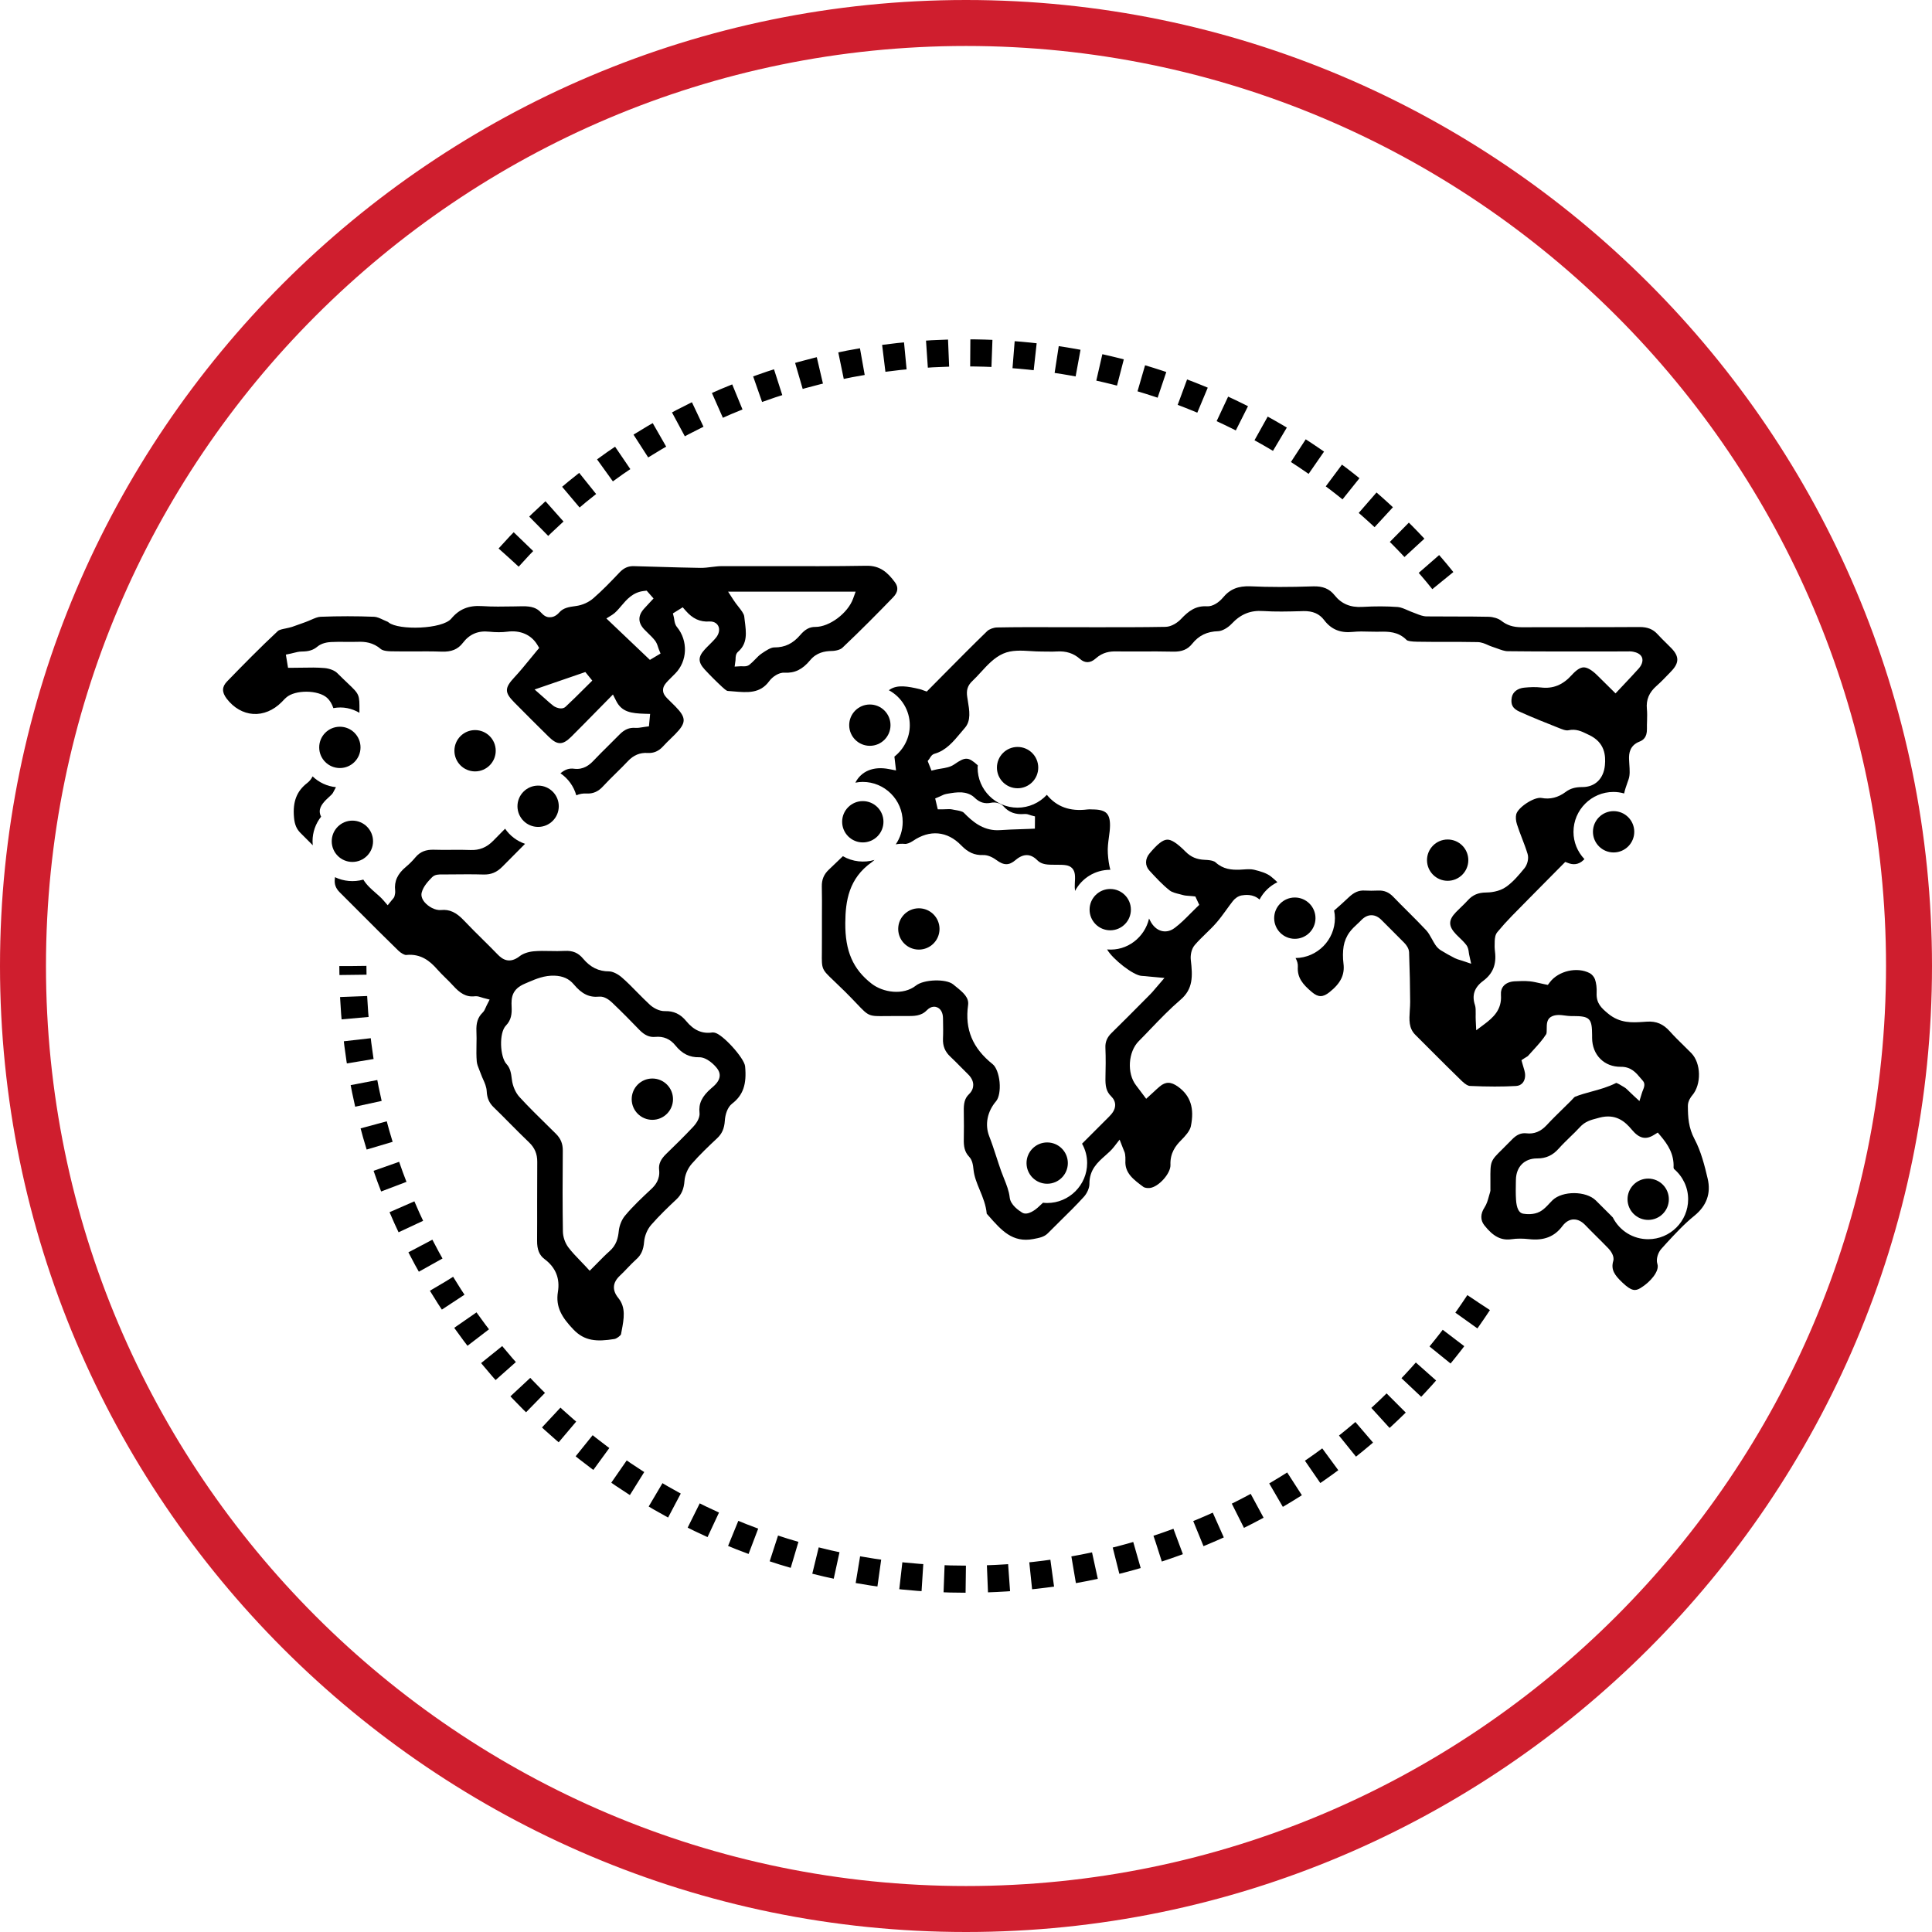 <?xml version="1.0" encoding="UTF-8"?>
<!-- Generator: Adobe Illustrator 27.3.1, SVG Export Plug-In . SVG Version: 6.00 Build 0)  -->
<svg xmlns="http://www.w3.org/2000/svg" xmlns:xlink="http://www.w3.org/1999/xlink" version="1.2" id="Layer_1" x="0px" y="0px" viewBox="0 0 356.37 356.37" overflow="visible" xml:space="preserve">
<g>
	<path fill="#CF1E2E" d="M178.19,356.37C79.93,356.37,0,276.43,0,178.18S79.93,0,178.19,0c98.25,0,178.18,79.93,178.18,178.18   S276.44,356.37,178.19,356.37z M178.19,8.48C84.61,8.48,8.48,84.61,8.48,178.18c0,93.58,76.14,169.71,169.71,169.71   s169.7-76.13,169.7-169.71C347.89,84.61,271.77,8.48,178.19,8.48z"></path>
</g>
<g>
	<circle cx="87.63" cy="138.48" r="3.81"></circle>
	<circle cx="160.45" cy="133.76" r="3.81"></circle>
	<circle cx="120.33" cy="202.75" r="3.81"></circle>
	<circle cx="65" cy="155.18" r="3.81"></circle>
	<circle cx="169.49" cy="171.35" r="3.81"></circle>
	<circle cx="267.03" cy="158.66" r="3.81"></circle>
	<circle cx="297.64" cy="153.43" r="3.81"></circle>
	<circle cx="193.16" cy="214.54" r="3.81"></circle>
	<circle cx="204.79" cy="167.79" r="3.81"></circle>
	<circle cx="187.7" cy="141.59" r="3.81"></circle>
	<circle cx="159.15" cy="151.58" r="3.81"></circle>
	<circle cx="62.69" cy="137.86" r="3.81"></circle>
	<circle cx="99.26" cy="148.72" r="3.81"></circle>
	<g>
		<path d="M60.09,147.58c0.19-0.2,0.39-0.39,0.6-0.57c0.3-0.27,0.58-0.52,0.72-0.76c0.19-0.36,0.39-0.71,0.56-1.05    c-1.63-0.16-3.14-0.87-4.31-1.99c-0.24,0.49-0.61,0.93-0.98,1.21c-1.95,1.5-2.71,3.46-2.45,6.36c0.11,1.3,0.48,2.16,1.21,2.88    c0.6,0.59,1.19,1.19,1.78,1.78c0.16,0.16,0.31,0.32,0.47,0.48c-0.02-0.24-0.04-0.49-0.04-0.74c0-1.66,0.55-3.24,1.58-4.54    C58.58,149.37,59.31,148.4,60.09,147.58z"></path>
		<path d="M118.81,229.06c0.09-1.11,0.59-2.3,1.3-3.12c1.49-1.7,3.12-3.27,4.67-4.72c0.92-0.87,1.37-1.89,1.48-3.42    c0.08-1.07,0.59-2.27,1.34-3.13c1.48-1.69,3.13-3.26,4.68-4.71c0.9-0.84,1.33-1.81,1.42-3.26c0.07-1.07,0.46-2.45,1.35-3.13    c2.02-1.56,2.71-3.56,2.39-6.88c-0.15-1.53-4.21-6-5.65-6.21l-0.04-0.01c-0.1-0.02-0.27-0.04-0.31-0.03    c-1.88,0.3-3.46-0.38-4.86-2.09c-1.06-1.3-2.33-1.89-3.92-1.84c-1.08,0.03-2.18-0.62-2.8-1.19c-0.8-0.74-1.57-1.52-2.34-2.3    c-0.9-0.92-1.83-1.87-2.8-2.71c-0.78-0.68-1.73-1.13-2.37-1.13c0,0,0,0,0,0c-1.93,0-3.45-0.75-4.8-2.36    c-0.89-1.07-1.92-1.5-3.38-1.42c-0.9,0.05-1.81,0.04-2.69,0.02c-1.04-0.02-2.03-0.04-3.01,0.05c-1.03,0.09-2,0.43-2.59,0.89    c-1.93,1.52-3.25,0.56-4.07-0.29c-0.9-0.93-1.83-1.85-2.75-2.76c-1.17-1.16-2.35-2.32-3.48-3.52c-1.44-1.52-2.67-2.08-4.21-1.93    c-1.11,0.11-2.37-0.64-3.04-1.43c-0.5-0.59-0.7-1.24-0.54-1.81c0.3-1.15,1.23-2.11,1.91-2.81c0.52-0.53,1.27-0.52,1.87-0.51    l0.23,0l1.39-0.01c1.97-0.02,4-0.04,6.02,0.02c1.38,0.03,2.43-0.4,3.48-1.47c1.38-1.41,2.77-2.8,4.16-4.19    c-1.49-0.51-2.79-1.48-3.68-2.79l-0.05,0.05c-0.72,0.72-1.44,1.45-2.15,2.18c-1.21,1.24-2.56,1.77-4.2,1.7    c-1.14-0.05-2.33-0.04-3.47-0.03c-1.08,0.01-2.16,0.02-3.23-0.02c-1.51-0.05-2.57,0.37-3.42,1.38c-0.58,0.69-1.15,1.26-1.74,1.75    c-1.58,1.3-2.22,2.69-2.02,4.4c0.04,0.38-0.04,0.72-0.1,0.97c-0.07,0.3-0.24,0.49-0.37,0.63c-0.05,0.05-0.1,0.11-0.18,0.21    l-0.73,0.9l-0.76-0.88c-0.42-0.49-0.92-0.93-1.45-1.39c-0.83-0.72-1.68-1.47-2.28-2.46c-1.75,0.5-3.68,0.31-5.23-0.45    c-0.01,0.11-0.01,0.23-0.03,0.34c-0.11,0.95,0.17,1.72,0.9,2.45c1.14,1.14,2.28,2.28,3.42,3.42c2.44,2.45,4.89,4.9,7.37,7.31    c0.54,0.53,1.21,0.87,1.48,0.83c2.74-0.28,4.43,1.18,5.72,2.65c0.49,0.55,1.01,1.07,1.54,1.59c0.48,0.47,0.96,0.94,1.41,1.44    c1.19,1.31,2.34,2.14,3.99,1.94c0.07-0.01,0.14-0.01,0.21-0.01c0.36,0,0.67,0.11,0.96,0.2c0.12,0.04,0.25,0.08,0.39,0.12l1.17,0.3    l-0.55,1.08c-0.06,0.13-0.12,0.25-0.17,0.37c-0.13,0.31-0.28,0.67-0.59,0.97c-0.86,0.84-1.2,1.87-1.13,3.44    c0.04,0.84,0.03,1.69,0.01,2.54c-0.02,1.04-0.03,2.01,0.05,2.99c0.04,0.51,0.26,1.06,0.5,1.65c0.11,0.27,0.22,0.55,0.32,0.82    c0.1,0.28,0.22,0.56,0.35,0.84c0.3,0.66,0.63,1.41,0.67,2.22c0.06,1.25,0.45,2.14,1.3,2.96c0.99,0.96,1.97,1.94,2.94,2.93    c1.18,1.18,2.35,2.37,3.56,3.52c1.05,1,1.53,2.14,1.52,3.58c-0.02,2.52-0.02,5.05-0.02,7.57c0,2.33,0.01,4.66-0.01,7    c-0.01,1.63,0.41,2.68,1.39,3.4c2.03,1.52,2.86,3.55,2.45,6.04c-0.45,2.8,0.75,4.72,2.85,6.92c2.07,2.17,4.33,2.29,7.56,1.77    c0.45-0.07,1.15-0.63,1.23-0.87l0.12-0.65c0.42-2.21,0.81-4.29-0.61-6.04c-1.18-1.45-1.08-2.84,0.28-4.12    c0.47-0.44,0.92-0.91,1.37-1.38c0.54-0.56,1.07-1.12,1.65-1.64C118.26,231.51,118.69,230.54,118.81,229.06z M115.28,224.25    c-0.6,0.72-1.04,1.82-1.14,2.8c-0.13,1.28-0.42,2.62-1.73,3.76c-0.71,0.62-1.39,1.32-2.05,1.99c-0.29,0.3-0.58,0.6-0.88,0.89    l-0.71,0.71l-0.68-0.74c-0.35-0.38-0.7-0.74-1.04-1.09c-0.81-0.84-1.57-1.63-2.24-2.52c-0.59-0.8-0.97-1.91-0.98-2.91    c-0.07-4.63-0.07-9.51-0.02-14.91c0.01-1.26-0.38-2.22-1.27-3.1l-1.45-1.43c-1.75-1.72-3.57-3.5-5.26-5.34    c-0.73-0.79-1.27-2.03-1.41-3.23c-0.15-1.24-0.3-2.11-1-2.87c-1.18-1.27-1.43-5.72-0.09-7.1c0.96-0.99,1.11-2.11,1.04-3.48    c-0.08-1.66,0.04-3.23,2.48-4.25l0.58-0.25c1.47-0.63,3-1.27,4.84-1.21c1.56,0.05,2.7,0.57,3.58,1.62    c1.47,1.76,2.85,2.43,4.67,2.25c0.96-0.11,1.92,0.65,2.4,1.11c1.88,1.79,3.66,3.61,5,5c0.98,1.01,1.89,1.42,2.97,1.31    c1.49-0.14,2.74,0.39,3.7,1.59c1.24,1.53,2.61,2.22,4.43,2.17c1.3,0,2.72,1.32,3.3,2.12c1.18,1.62-0.33,2.93-0.98,3.48l-0.14,0.12    c-1.73,1.5-2.36,2.82-2.17,4.54c0.11,1.07-0.78,2.15-1.16,2.56c-1.73,1.84-3.5,3.57-4.99,5.01c-1.03,1-1.42,1.88-1.3,2.95    c0.2,1.76-0.73,2.86-1.45,3.53C118.47,220.88,116.75,222.48,115.28,224.25z"></path>
	</g>
	<path d="M155.38,119.49c3.41-3.22,6.65-6.51,9.36-9.31c0.91-0.94,1.02-1.85,0.34-2.77c-1.37-1.86-2.78-3.1-5.28-3.05   c-5.79,0.1-11.68,0.08-17.37,0.07c-3.11-0.01-6.23-0.01-9.34,0c-0.57,0-1.15,0.08-1.77,0.15c-0.69,0.09-1.41,0.18-2.15,0.17   c-2.56-0.04-5.12-0.11-7.68-0.19c-1.53-0.05-3.06-0.09-4.59-0.13c-1.02-0.03-1.84,0.34-2.61,1.15c-1.67,1.76-3.18,3.33-4.84,4.77   c-0.85,0.75-2.05,1.28-3.19,1.43c-1.39,0.18-2.36,0.36-3.08,1.17c-0.52,0.59-1.1,0.9-1.71,0.9c-0.62,0.05-1.16-0.28-1.67-0.85   c-0.76-0.85-1.72-1.19-3.43-1.17l-1.64,0.03c-1.9,0.03-3.86,0.07-5.8-0.06c-2.48-0.16-4.22,0.55-5.69,2.31   c-1.65,1.97-9.68,2.18-11.54,0.72l-0.13-0.11c-0.28-0.11-0.56-0.24-0.84-0.37c-0.61-0.29-1.2-0.56-1.7-0.58   c-3.23-0.13-6.57-0.13-9.91,0c-0.52,0.02-1.1,0.28-1.73,0.55c-0.33,0.14-0.66,0.29-0.99,0.41l-0.86,0.31   c-0.55,0.2-1.1,0.4-1.66,0.59c-0.37,0.12-0.77,0.2-1.18,0.29c-0.58,0.12-1.19,0.24-1.45,0.48c-3.26,3.04-6.43,6.27-9.37,9.3   c-0.96,0.99-0.98,1.97-0.07,3.17c1.3,1.7,3.04,2.7,4.89,2.82c1.86,0.12,3.72-0.65,5.24-2.17l0.26-0.27c0.19-0.2,0.38-0.4,0.59-0.58   c1.63-1.47,5.94-1.43,7.56,0.07c0.49,0.45,0.88,1.1,1.14,1.88c1.79-0.33,3.39,0.04,4.81,0.86c0-0.09,0-0.17,0-0.26   c0.02-3.12,0.02-3.12-2.16-5.19c-0.53-0.51-1.18-1.12-1.96-1.9c-0.46-0.45-1.38-0.81-2.29-0.9c-1.36-0.12-2.78-0.1-4.15-0.07   c-0.59,0.01-1.19,0.02-1.78,0.02h-0.83l-0.4-2.43l0.91-0.19c0.18-0.04,0.35-0.08,0.53-0.13c0.45-0.11,0.96-0.25,1.51-0.25   c1.28-0.01,2.11-0.27,2.86-0.9c0.79-0.67,1.91-0.82,2.51-0.85c0.9-0.05,1.81-0.04,2.71-0.03c0.74,0.01,1.48,0.01,2.22-0.01   c1.29-0.05,2.82,0.08,4.29,1.35c0.13,0.11,0.56,0.37,1.83,0.4c1.39,0.03,2.78,0.02,4.18,0.02c1.69-0.01,3.44-0.02,5.17,0.04   c1.84,0.07,3.03-0.44,3.93-1.62c1.22-1.6,2.8-2.28,4.85-2.06c1.23,0.13,2.36,0.13,3.36,0c2.38-0.31,4.39,0.56,5.51,2.4l0.36,0.6   l-0.45,0.53c-0.44,0.53-0.87,1.05-1.29,1.57c-0.94,1.15-1.83,2.24-2.81,3.29c-1.86,1.99-1.87,2.81-0.06,4.64   c2.11,2.13,4.22,4.25,6.36,6.35c1.6,1.57,2.57,1.57,4.15,0.01c1.5-1.49,2.98-3,4.53-4.58l3.17-3.22l0.61,1.2   c1.04,2.06,2.82,2.27,5.21,2.35l1.04,0.03l-0.22,2.29l-0.77,0.1c-0.15,0.02-0.3,0.05-0.45,0.07c-0.39,0.07-0.84,0.14-1.31,0.11   c-1.09-0.08-1.99,0.3-2.89,1.22c-0.67,0.68-1.35,1.35-2.03,2.03c-0.95,0.94-1.89,1.87-2.81,2.84c-0.69,0.73-1.83,1.68-3.55,1.45   c-0.9-0.12-1.66,0.13-2.51,0.84c1.42,0.97,2.45,2.4,2.92,4.06c0.6-0.26,1.23-0.37,1.91-0.33c1.17,0.06,2.13-0.35,3-1.3   c0.78-0.85,1.61-1.66,2.43-2.47c0.73-0.72,1.47-1.44,2.17-2.19c1.05-1.12,2.24-1.61,3.65-1.52c1.11,0.07,2.04-0.33,2.85-1.22   c0.46-0.51,0.96-0.99,1.45-1.47c0.26-0.25,0.52-0.51,0.77-0.76c2.09-2.12,2.1-3.03,0.04-5.14c-0.34-0.35-0.65-0.65-0.9-0.89   c-0.86-0.83-1.37-1.33-1.37-2.11c0-0.82,0.54-1.36,1.63-2.44l0.6-0.6c2.28-2.28,2.43-6.06,0.34-8.6c-0.37-0.45-0.45-0.99-0.51-1.43   c-0.02-0.13-0.04-0.27-0.07-0.39l-0.17-0.69l1.81-1.13l0.54,0.62c1.3,1.49,2.64,2.11,4.37,2c1.05-0.06,1.5,0.54,1.64,0.81   c0.32,0.62,0.16,1.47-0.4,2.16c-0.4,0.49-0.84,0.92-1.26,1.34c-0.27,0.27-0.55,0.54-0.81,0.83c-1.28,1.4-1.28,2.34-0.01,3.73   c0.99,1.07,2.06,2.14,3.19,3.19c0.2,0.18,0.79,0.74,1.04,0.75c0.34,0.02,0.68,0.05,1.02,0.08c2.65,0.23,4.95,0.43,6.64-1.89   c0.59-0.81,1.8-1.64,2.84-1.56c1.84,0.11,3.28-0.58,4.7-2.29c1.2-1.45,2.71-1.67,3.89-1.71   C154.18,120.08,155.02,119.83,155.38,119.49z M107.69,127.09c-1.11,1.1-2.21,2.21-3.36,3.27l0,0c-0.24,0.23-0.55,0.31-0.85,0.31   c-0.57,0-1.14-0.28-1.37-0.45c-0.54-0.41-1.05-0.87-1.58-1.35l-1.92-1.69l9.36-3.22l1.28,1.58L107.69,127.09z M119.88,121.72   l-8.03-7.64l1.06-0.66c0.62-0.39,1.13-1,1.68-1.65c1-1.18,2.14-2.53,4.18-2.76l0.51-0.06l1.27,1.44l-0.93,1   c-0.28,0.3-0.55,0.59-0.82,0.89c-1.15,1.28-1.14,2.55,0.01,3.79c0.24,0.26,0.49,0.5,0.74,0.74c0.42,0.41,0.85,0.82,1.23,1.3   c0.33,0.4,0.48,0.86,0.61,1.27c0.04,0.14,0.09,0.27,0.14,0.4l0.31,0.77L119.88,121.72z M150.36,115.64c-1.03,0-1.85,0.44-2.74,1.48   c-1.36,1.59-2.83,2.3-4.75,2.3c-0.03,0-0.06,0-0.07,0c-0.64,0-1.54,0.61-2.27,1.1c-0.45,0.3-0.83,0.68-1.22,1.09   c-0.33,0.34-0.67,0.68-1.04,0.98c-0.44,0.36-0.98,0.33-1.34,0.31c-0.08,0-0.16-0.01-0.24-0.01l-1.18,0.07l0.16-1.17   c0.01-0.07,0.01-0.15,0.01-0.23c0.01-0.38,0.01-0.95,0.47-1.35c1.76-1.53,1.51-3.49,1.22-5.75l-0.09-0.76   c-0.06-0.5-0.55-1.13-1.07-1.79c-0.32-0.4-0.65-0.83-0.94-1.28l-0.97-1.5h23.53l-0.47,1.3c-0.98,2.68-4.35,5.21-6.96,5.21   C150.38,115.64,150.37,115.64,150.36,115.64z"></path>
	<circle cx="238.84" cy="169.36" r="3.81"></circle>
	<circle cx="304.02" cy="221.21" r="3.81"></circle>
	<g>
		<path d="M307.39,229.31c1.61-1.74,3.27-3.54,5.15-5.06c2.26-1.83,3.09-4.13,2.45-6.85c-0.55-2.35-1.23-5.05-2.41-7.26    c-1.14-2.15-1.23-4.06-1.24-6.17c0-0.92,0.61-1.7,0.8-1.92c1.73-2.01,1.65-5.95-0.17-7.8c-0.45-0.46-0.92-0.92-1.38-1.37    c-0.86-0.84-1.74-1.7-2.56-2.62c-1.23-1.38-2.5-1.92-4.25-1.81l-0.6,0.04c-2.05,0.14-4.38,0.31-6.61-1.57    c-1.16-0.98-2.15-1.83-2.06-3.77c0.04-0.94-0.06-1.81-0.31-2.52c-0.15-0.43-0.57-0.92-0.95-1.12c-2.32-1.22-5.77-0.44-7.37,1.67    l-0.37,0.49l-0.6-0.12c-0.29-0.06-0.57-0.13-0.86-0.19c-0.65-0.15-1.27-0.29-1.88-0.35c-0.92-0.09-1.89-0.05-2.8,0    c-0.86,0.05-1.57,0.34-2.01,0.84c-0.38,0.43-0.55,1-0.5,1.69c0.19,2.71-1.43,4.16-3.1,5.41l-1.46,1.09l-0.09-1.82    c-0.02-0.41-0.02-0.8-0.01-1.17c0.01-0.66,0.01-1.22-0.13-1.65c-0.61-1.8-0.12-3.26,1.5-4.46c1.79-1.33,2.49-3.04,2.19-5.4    c-0.07-0.57-0.09-1.19-0.05-1.97c0.03-0.54,0.09-1.15,0.48-1.63c0.86-1.04,1.76-2.04,2.68-2.98c2.2-2.25,4.42-4.48,6.69-6.78    l3.16-3.19l0.59,0.22c0.73,0.28,1.82,0.4,2.81-0.6l0.14-0.14c-1.29-1.36-2.02-3.14-2.02-5.02c0-4.06,3.31-7.37,7.37-7.37    c0.66,0,1.32,0.09,1.97,0.28c0.15-0.7,0.39-1.37,0.62-2.03l0.21-0.6c0.27-0.77,0.2-1.74,0.13-2.77c-0.02-0.32-0.04-0.63-0.05-0.93    c-0.04-1.05,0.12-2.53,1.94-3.24c0.6-0.24,1.39-0.73,1.36-2.34c-0.01-0.49,0-0.97,0.02-1.46c0.02-0.78,0.04-1.51-0.03-2.22    c-0.16-1.69,0.4-3.04,1.78-4.25c0.83-0.73,1.62-1.56,2.39-2.36l0.33-0.35c1.47-1.53,1.48-2.72,0.04-4.22    c-0.33-0.34-0.67-0.68-1.01-1.01c-0.52-0.51-1.05-1.03-1.54-1.57c-0.86-0.96-1.87-1.35-3.34-1.35c-4.25,0.03-8.49,0.03-12.74,0.03    c-3.02,0-6.03,0-9.05,0.01c-1.55-0.01-2.67-0.37-3.75-1.22c-0.52-0.4-1.42-0.68-2.29-0.71c-2.11-0.05-4.25-0.05-6.33-0.05    c-1.71,0-3.42,0-5.12-0.02c-0.69-0.01-1.32-0.27-1.88-0.49c-0.17-0.07-0.34-0.14-0.52-0.2c-0.37-0.13-0.74-0.29-1.11-0.45    c-0.64-0.28-1.24-0.54-1.79-0.59c-2.03-0.15-4.18-0.16-6.58-0.02c-2.19,0.13-3.85-0.58-5.1-2.16c-0.95-1.19-2.17-1.69-3.96-1.63    c-4.48,0.15-8.15,0.15-11.54-0.01c-2.28-0.09-3.8,0.52-5.1,2.1c-0.67,0.81-1.85,1.66-2.94,1.59c-2.05-0.13-3.38,0.85-4.77,2.33    c-0.62,0.66-1.75,1.44-2.88,1.46c-4.29,0.08-8.65,0.07-12.87,0.07l-7.64-0.01c-3.46-0.01-7.03-0.02-10.54,0.05    c-0.66,0.01-1.45,0.31-1.84,0.68c-2.68,2.6-5.27,5.21-8,7.97l-3.14,3.17l-0.72-0.25c-0.12-0.05-0.34-0.14-0.56-0.19    c-2.21-0.52-4.16-0.88-5.57,0.1c-0.05,0.03-0.1,0.07-0.14,0.1c2.34,1.26,3.86,3.71,3.86,6.46c0,2.29-1.09,4.41-2.84,5.78l0.3,2.55    l-1.31-0.25c-2.85-0.56-5.1,0.38-6.19,2.51c0.45-0.09,0.91-0.14,1.36-0.14c4.06,0,7.37,3.31,7.37,7.37c0,1.54-0.47,2.97-1.28,4.15    c0.53-0.11,1.09-0.14,1.69-0.09c0.34,0.04,0.96-0.19,1.46-0.53c3.11-2.14,6.36-1.85,8.92,0.8c1.28,1.33,2.48,1.84,4.01,1.79    c1.01-0.05,2,0.56,2.5,0.93c1.37,1.01,2.32,1.01,3.52-0.01c1.43-1.22,2.78-1.21,4.01,0.04c0.81,0.82,1.92,0.83,3.2,0.83    c0.01,0,0.03,0,0.04,0l0.38,0c1.34,0.01,2.22,0.01,2.82,0.65c0.6,0.65,0.55,1.59,0.48,2.77c-0.03,0.51-0.02,0.97,0.04,1.41    c1.24-2.34,3.68-3.9,6.48-3.9c0.01,0,0.02,0,0.03,0c-0.24-0.88-0.39-1.88-0.46-3.03c-0.07-1.03,0.07-2.03,0.2-3    c0.1-0.72,0.19-1.4,0.2-2.07c0.02-1.11-0.18-1.86-0.62-2.32c-0.45-0.46-1.22-0.69-2.37-0.71l-0.39-0.01    c-0.27-0.01-0.53-0.03-0.79,0.01c-3.21,0.4-5.66-0.48-7.48-2.7c-1.39,1.5-3.34,2.37-5.4,2.37c-4.06,0-7.37-3.31-7.37-7.37    c0-0.15,0.01-0.3,0.03-0.45c-0.02-0.02-0.04-0.03-0.06-0.05c-1.71-1.52-2.23-1.53-4.27-0.12c-0.74,0.52-1.66,0.66-2.46,0.79    c-0.32,0.05-0.63,0.1-0.93,0.17l-0.82,0.2l-0.7-1.77l0.33-0.44c0.21-0.35,0.44-0.76,0.95-0.91c2.08-0.59,3.42-2.19,4.83-3.88    c0.25-0.3,0.5-0.6,0.75-0.89c1.16-1.33,0.85-3.16,0.53-5.09l-0.09-0.57c-0.21-1.29,0.07-2.16,0.94-2.98    c0.53-0.5,1.03-1.04,1.56-1.62c1.22-1.33,2.48-2.71,4.12-3.43c1.56-0.69,3.37-0.58,5.11-0.47c0.69,0.04,1.38,0.09,2.05,0.08    c0.37-0.01,0.74,0,1.11,0.01c0.54,0.01,1.08,0.02,1.62-0.02c1.73-0.11,3.1,0.33,4.3,1.39c0.89,0.8,1.91,0.77,2.86-0.08    c1.33-1.2,2.69-1.34,3.78-1.32c1.49,0.02,2.99,0.01,4.48,0.01c1.97-0.01,4.01-0.02,6.02,0.03c1.65,0.04,2.71-0.41,3.54-1.45    c1.22-1.53,2.74-2.26,4.79-2.32c0.7-0.02,1.77-0.6,2.48-1.36c1.68-1.79,3.48-2.52,5.81-2.36c2.26,0.15,4.6,0.09,6.86,0.03    l0.58-0.02c1.74-0.03,2.94,0.5,3.82,1.66c1.3,1.72,2.98,2.42,5.29,2.18c1.04-0.11,2.09-0.08,3.09-0.05    c0.48,0.01,0.95,0.02,1.42,0.02l0.45-0.01c1.58-0.02,3.39-0.05,4.96,1.53c0.19,0.19,0.85,0.3,1.96,0.32    c1.71,0.03,3.43,0.03,5.15,0.03c2,0,4,0,6,0.04c0.71,0.02,1.34,0.29,1.89,0.54c0.25,0.11,0.5,0.22,0.75,0.3    c0.32,0.1,0.63,0.22,0.95,0.33c0.71,0.26,1.37,0.51,1.97,0.51c5.41,0.06,10.91,0.05,16.23,0.05l5.72-0.01    c0.34-0.01,0.74-0.03,1.15,0.05c0.59,0.11,1.36,0.38,1.64,1.04c0.31,0.74-0.18,1.59-0.52,1.98c-0.83,0.93-1.69,1.84-2.63,2.84    l-1.72,1.83l-3.37-3.33c-1.02-1.01-1.88-1.48-2.52-1.47c-0.63,0.02-1.34,0.48-2.18,1.41c-1.65,1.83-3.45,2.57-5.69,2.3    c-1.02-0.12-2.13-0.06-3.07,0.03c-1.23,0.11-2.13,0.81-2.31,1.79c-0.24,1.33,0.16,2.07,1.43,2.64c2.43,1.1,4.98,2.11,7.43,3.08    l0.37,0.14c0.57,0.23,0.98,0.26,1.18,0.22c1.42-0.32,2.49,0.2,3.43,0.66l0.39,0.19c2.98,1.38,3.11,3.85,2.95,5.59    c-0.23,2.49-1.82,4.03-4.15,4.03c-0.01,0-0.02,0-0.03,0c-1.3,0-2.22,0.27-3.06,0.9c-1.39,1.04-2.89,1.41-4.44,1.11    c-1.31-0.26-4.36,1.72-4.68,3.02c-0.12,0.5-0.07,1.21,0.14,1.85c0.28,0.87,0.6,1.72,0.93,2.57c0.36,0.94,0.73,1.9,1.03,2.89    c0.27,0.88-0.08,2.02-0.57,2.62c-1.02,1.24-2.06,2.5-3.38,3.44c-1.33,0.94-3.04,1.05-3.72,1.05c-1.43,0.01-2.46,0.45-3.34,1.42    c-0.41,0.46-0.86,0.88-1.3,1.31c-0.31,0.3-0.62,0.6-0.92,0.91c-1.41,1.47-1.4,2.57,0.04,4.08c0.19,0.2,0.4,0.4,0.6,0.59    c0.44,0.42,0.9,0.86,1.29,1.38c0.34,0.45,0.41,0.98,0.46,1.4c0.02,0.13,0.03,0.25,0.06,0.37l0.37,1.68l-1.63-0.55    c-0.12-0.04-0.24-0.08-0.36-0.11c-0.31-0.09-0.67-0.2-1.02-0.37c-0.87-0.44-1.74-0.93-2.57-1.44c-0.39-0.24-0.76-0.6-1.03-1.02    c-0.23-0.35-0.44-0.72-0.64-1.09c-0.33-0.6-0.65-1.17-1.05-1.6c-1.07-1.15-2.22-2.29-3.32-3.39c-0.92-0.92-1.85-1.83-2.75-2.78    c-0.81-0.84-1.67-1.19-2.74-1.15c-0.91,0.04-1.75,0.04-2.55,0c-1.05-0.06-1.93,0.31-2.91,1.24c-0.94,0.89-1.87,1.72-2.71,2.45    c0.1,0.49,0.15,0.94,0.15,1.39c0,4.03-3.24,7.31-7.26,7.37c0.27,0.49,0.46,1.04,0.42,1.6c-0.13,1.99,0.86,3.23,2.62,4.7    c1.14,0.96,2.01,0.96,3.21,0c2.08-1.65,2.85-3.23,2.59-5.28c-0.14-1.11-0.13-2.23,0.03-3.22c0.15-0.89,0.54-1.83,1.1-2.58    c0.43-0.58,0.94-1.06,1.44-1.52c0.24-0.22,0.48-0.44,0.7-0.68c0.59-0.61,1.22-0.92,1.88-0.92c0,0,0,0,0.01,0    c0.66,0,1.3,0.31,1.89,0.92c0.63,0.64,1.26,1.27,1.9,1.9c0.76,0.75,1.52,1.51,2.26,2.27c0.39,0.4,0.86,1.04,0.89,1.75    c0.12,3.33,0.19,6.32,0.2,9.12c0,0.54-0.03,1.08-0.07,1.62c-0.11,1.75-0.21,3.26,1.04,4.5c0.96,0.96,1.92,1.92,2.88,2.88    c1.89,1.89,3.78,3.78,5.7,5.64c0.66,0.64,1.18,0.88,1.43,0.89c3.36,0.15,6.08,0.15,8.56,0.01c0.51-0.03,0.92-0.23,1.22-0.59    c0.37-0.45,0.52-1.12,0.41-1.83c-0.05-0.32-0.15-0.65-0.27-1.04c-0.06-0.2-0.13-0.41-0.18-0.62l-0.19-0.68l0.59-0.39    c0.09-0.06,0.2-0.12,0.3-0.18c0.1-0.05,0.24-0.14,0.28-0.18c0.31-0.35,0.62-0.7,0.94-1.04c0.92-1.01,1.79-1.96,2.46-3.02    c0.09-0.15,0.09-0.71,0.09-1.02c0-0.78,0.01-1.66,0.73-2.13c0.8-0.51,1.81-0.39,2.69-0.27c0.33,0.04,0.67,0.09,0.99,0.09h0.41    c0.01,0,0.02,0,0.03,0c3.09,0,3.51,0.43,3.52,3.53l0,0.52c0.01,1.53,0.55,2.9,1.54,3.87c0.95,0.94,2.25,1.45,3.72,1.44    c1.93-0.04,2.88,1.14,3.66,2.07c0.14,0.17,0.28,0.33,0.43,0.5c0.5,0.55,0.24,1.22,0.02,1.76c-0.06,0.16-0.14,0.34-0.19,0.52    l-0.45,1.47l-1.13-1.04c-0.26-0.24-0.49-0.46-0.7-0.67c-0.37-0.36-0.65-0.65-0.94-0.82l-0.3-0.18c-0.31-0.19-0.91-0.56-1.21-0.64    c-1.49,0.76-3.05,1.19-4.56,1.6c-1.07,0.29-2.08,0.57-3.06,0.96c-0.09,0.04-0.3,0.27-0.43,0.42c-0.11,0.12-0.22,0.24-0.33,0.35    l-1.21,1.19c-1.09,1.07-2.22,2.17-3.27,3.3c-1.08,1.16-2.3,1.65-3.7,1.48c-0.98-0.11-1.8,0.24-2.68,1.15    c-0.7,0.72-1.28,1.3-1.77,1.78c-2.22,2.19-2.22,2.19-2.2,5.71c0,0.5,0.01,1.07,0,1.72c0.01,0.06,0.02,0.25-0.05,0.47    c-0.09,0.26-0.16,0.52-0.23,0.79c-0.19,0.7-0.39,1.42-0.82,2.08c-0.75,1.14-0.76,2.32-0.04,3.24c1.67,2.12,3.14,2.87,5.07,2.59    c0.96-0.14,2.03-0.14,3.19-0.01c2.75,0.31,4.71-0.46,6.16-2.41c0.71-0.95,1.47-1.19,1.98-1.22c0.05,0,0.1,0,0.15,0    c0.73,0,1.43,0.35,2.1,1.05c0.64,0.67,1.3,1.32,1.96,1.98c0.78,0.77,1.55,1.54,2.31,2.33c0.28,0.3,1.16,1.33,0.88,2.3    c-0.46,1.59,0.22,2.6,1.72,4.01c1.65,1.56,2.35,1.56,3.31,0.98c1.84-1.12,3.55-3.14,3.11-4.45c-0.3-0.9,0.15-2.15,0.74-2.79    L307.39,229.31z M173.23,146.97c0.1-0.04,0.2-0.09,0.31-0.14c0.3-0.15,0.65-0.32,1.06-0.39l0.16-0.03    c0.85-0.15,1.72-0.3,2.64-0.25c0.7,0.04,1.67,0.3,2.32,0.93c0.96,0.94,1.9,1.23,3.13,0.98c0.69-0.15,1.72,0.06,2.24,0.65    c0.99,1.12,2.21,1.57,3.88,1.43c0.4-0.04,0.75,0.09,1.01,0.18c0.07,0.02,0.14,0.05,0.2,0.07l0.73,0.19l-0.02,2.26l-0.92,0.04    c-0.56,0.02-1.13,0.04-1.69,0.06c-1.25,0.04-2.51,0.08-3.75,0.17c-0.19,0.01-0.37,0.02-0.54,0.02c-2.8,0-4.67-1.66-6.21-3.23    c-0.27-0.27-1.03-0.41-1.65-0.51l-0.52-0.1c-0.34-0.07-0.75-0.05-1.18-0.03c-0.23,0.01-0.46,0.02-0.68,0.02h-0.77l-0.48-2.01    L173.23,146.97z M304.02,228.58c-2.77,0-5.26-1.53-6.53-4.02l-0.52-0.53c-0.87-0.87-1.74-1.75-2.62-2.61    c-1.81-1.77-6.12-1.79-7.96-0.05c-0.21,0.2-0.41,0.41-0.61,0.63c-0.51,0.55-1.04,1.12-1.75,1.5c-1.15,0.62-2.54,0.46-3.09,0.37    c-0.76-0.13-1.2-1-1.3-2.58c-0.07-1.07-0.05-2.15-0.03-3.19l0.01-0.48c0.04-2.4,1.57-3.94,3.88-3.94c0.02,0,0.03,0,0.05,0    c1.62,0,2.85-0.56,3.96-1.81c0.67-0.75,1.39-1.44,2.08-2.12c0.62-0.6,1.25-1.2,1.83-1.84c0.96-1.06,2.08-1.35,3.17-1.63l0.4-0.11    c3.01-0.81,4.73,0.66,6.02,2.22c1.34,1.61,2.56,1.9,4.06,0.96l0.72-0.44l0.54,0.64c1.3,1.55,2.49,3.32,2.37,5.81    c0,0.02,0,0.08,0.07,0.25c1.67,1.42,2.62,3.44,2.62,5.6C311.39,225.28,308.08,228.58,304.02,228.58z"></path>
		<path d="M222.44,172.19c0.68-0.66,1.32-1.28,1.91-1.96c0.65-0.74,1.23-1.54,1.84-2.38c0.41-0.56,0.81-1.13,1.24-1.67    c0.33-0.42,0.94-0.91,1.62-1.02c0.55-0.08,2.07-0.33,3.28,0.77c0.73-1.4,1.89-2.52,3.3-3.2c-0.38-0.37-0.78-0.72-1.19-1.05    c-0.77-0.62-1.95-0.97-3.11-1.25c-0.58-0.14-1.25-0.1-1.97-0.05c-0.24,0.02-0.47,0.03-0.7,0.04c-1.48,0.05-3.05-0.07-4.46-1.37    c-0.16-0.15-0.62-0.4-1.99-0.45c-1.46-0.06-2.55-0.52-3.54-1.52c-1.57-1.58-2.64-2.25-3.39-2.2c-0.81,0.04-1.77,0.79-3.23,2.53    c-0.86,1.02-0.87,2.27-0.03,3.18c1.17,1.27,2.38,2.59,3.74,3.66c0.43,0.34,1.15,0.52,1.85,0.69c0.22,0.05,0.43,0.11,0.64,0.17    c0.32,0.09,0.69,0.11,1.08,0.14c0.21,0.02,0.41,0.03,0.62,0.05l0.54,0.06l0.72,1.55l-0.5,0.48c-0.39,0.37-0.77,0.76-1.15,1.14    c-0.91,0.92-1.85,1.87-2.92,2.66c-0.93,0.69-1.79,0.67-2.34,0.54c-0.9-0.22-1.67-0.92-2.18-1.97c-0.05-0.11-0.11-0.22-0.17-0.33    c-0.79,3.45-4.02,6.04-7.74,5.7c1.02,1.79,4.85,4.81,6.39,4.88c0.42,0.02,0.84,0.06,1.37,0.12l2.82,0.26l-1.78,2.07    c-0.3,0.36-0.53,0.63-0.78,0.88l-1.08,1.09c-2.02,2.04-4.05,4.08-6.1,6.09c-0.84,0.82-1.2,1.67-1.15,2.75    c0.08,1.92,0.05,3.84,0.01,5.46c-0.04,1.53,0.12,2.59,1.04,3.48c0.49,0.48,0.74,1.01,0.75,1.6c0.01,0.92-0.61,1.65-1.14,2.18    c-0.71,0.7-1.41,1.41-2.12,2.12c-0.95,0.95-1.89,1.9-2.85,2.85c0.62,1.1,0.94,2.32,0.94,3.57c0,4.06-3.31,7.37-7.37,7.37    c-0.27,0-0.53-0.02-0.77-0.05c-0.31,0.3-0.63,0.59-0.95,0.88c-0.3,0.27-1.84,1.58-2.89,0.95c-0.64-0.39-2.16-1.44-2.3-2.78    c-0.14-1.24-0.58-2.34-1.05-3.51c-0.19-0.46-0.37-0.93-0.54-1.4c-0.31-0.88-0.6-1.77-0.89-2.66c-0.4-1.23-0.82-2.51-1.3-3.74    c-0.84-2.15-0.36-4.57,1.27-6.47c0.52-0.61,0.78-2.02,0.64-3.52c-0.14-1.48-0.65-2.8-1.26-3.29c-3.72-2.97-5.17-6.43-4.55-10.91    c0.19-1.36-0.8-2.26-2.33-3.48l-0.43-0.35c-1.31-1.06-5.4-0.93-6.85,0.22c-2.37,1.87-6.09,1.28-8.18-0.34    c-3.45-2.68-4.9-6.02-4.86-11.2c0.03-4.06,0.64-8.22,4.88-11.21c0.17-0.12,0.34-0.27,0.5-0.42c-1.86,0.56-4.05,0.35-5.82-0.69    c-0.85,0.83-1.7,1.64-2.55,2.44c-0.96,0.89-1.37,1.87-1.34,3.18c0.04,1.76,0.03,3.52,0.02,5.28c-0.01,1.3-0.01,2.6,0,3.89    c0.01,1.22,0,2.2-0.01,2.99c-0.04,3.07-0.04,3.07,2.17,5.17c0.56,0.54,1.25,1.19,2.1,2.03c0.93,0.93,1.65,1.68,2.23,2.29    c2.15,2.26,2.15,2.27,5.38,2.22c0.87-0.01,1.95-0.02,3.32-0.01l0.2,0c1.6,0.02,2.89,0.04,3.96-1.06c0.82-0.84,1.58-0.67,1.88-0.55    c0.67,0.26,1.08,0.99,1.1,1.95l0.01,0.54c0.02,1.07,0.04,2.18-0.01,3.28c-0.06,1.36,0.37,2.42,1.36,3.34    c0.65,0.61,1.28,1.25,1.9,1.88c0.45,0.46,0.9,0.91,1.36,1.36c0.8,0.78,0.97,1.51,0.96,1.99c0,0.43-0.14,1.07-0.78,1.69    c-0.84,0.8-0.99,1.78-0.96,3.19c0.03,1.9,0.03,3.57,0,5.11c-0.03,1.29,0.13,2.34,0.98,3.23c0.6,0.62,0.73,1.56,0.81,2.38    c0.13,1.28,0.62,2.49,1.15,3.76c0.57,1.37,1.15,2.79,1.29,4.38l0.33,0.37c2.37,2.69,4.41,5.02,8.25,4.3    c1.17-0.22,2.01-0.38,2.7-1.07c0.76-0.77,1.53-1.52,2.29-2.28c1.46-1.43,2.97-2.92,4.35-4.44c0.6-0.66,1.03-1.66,1.02-2.37    c-0.02-2.64,1.54-4.01,2.91-5.22c0.59-0.52,1.15-1.02,1.61-1.61l1.05-1.35l0.62,1.59c0.08,0.21,0.15,0.36,0.19,0.47    c0.1,0.23,0.17,0.4,0.2,0.63c0.05,0.39,0.08,0.77,0.06,1.17c-0.15,2.3,1.47,3.5,3.34,4.88c0.18,0.13,0.69,0.24,1.18,0.18    c1.62-0.19,3.85-2.69,3.79-4.25c-0.09-2.19,0.95-3.54,1.98-4.57c0.74-0.74,1.6-1.7,1.78-2.55c0.69-3.33-0.06-5.65-2.36-7.31    c-1.32-0.95-2.3-0.95-3.39-0.03c-0.38,0.32-0.74,0.65-1.12,1.01l-1.37,1.25l-1.05-1.4c-0.29-0.39-0.56-0.74-0.83-1.1    c-1.7-2.21-1.45-6.16,0.51-8.13c0.74-0.74,1.47-1.5,2.19-2.26c1.75-1.82,3.57-3.71,5.53-5.39c2.31-1.98,2.24-4.3,1.88-7.36    c-0.09-0.82,0.1-1.99,0.74-2.73C221.01,173.58,221.74,172.87,222.44,172.19z"></path>
	</g>
</g>
<path fill="none" stroke="#000000" stroke-width="5" stroke-miterlimit="10" stroke-dasharray="4" d="M272.74,240.28  c-20.22,30.73-55.02,51.01-94.55,51.01c-62.47,0-113.1-50.64-113.1-113.1"></path>
<path fill="none" stroke="#000000" stroke-width="5" stroke-miterlimit="10" stroke-dasharray="4" d="M93.83,102.84  c20.71-23.17,50.83-37.75,84.35-37.75c36,0,68.08,16.82,88.79,43.03"></path>
</svg>
